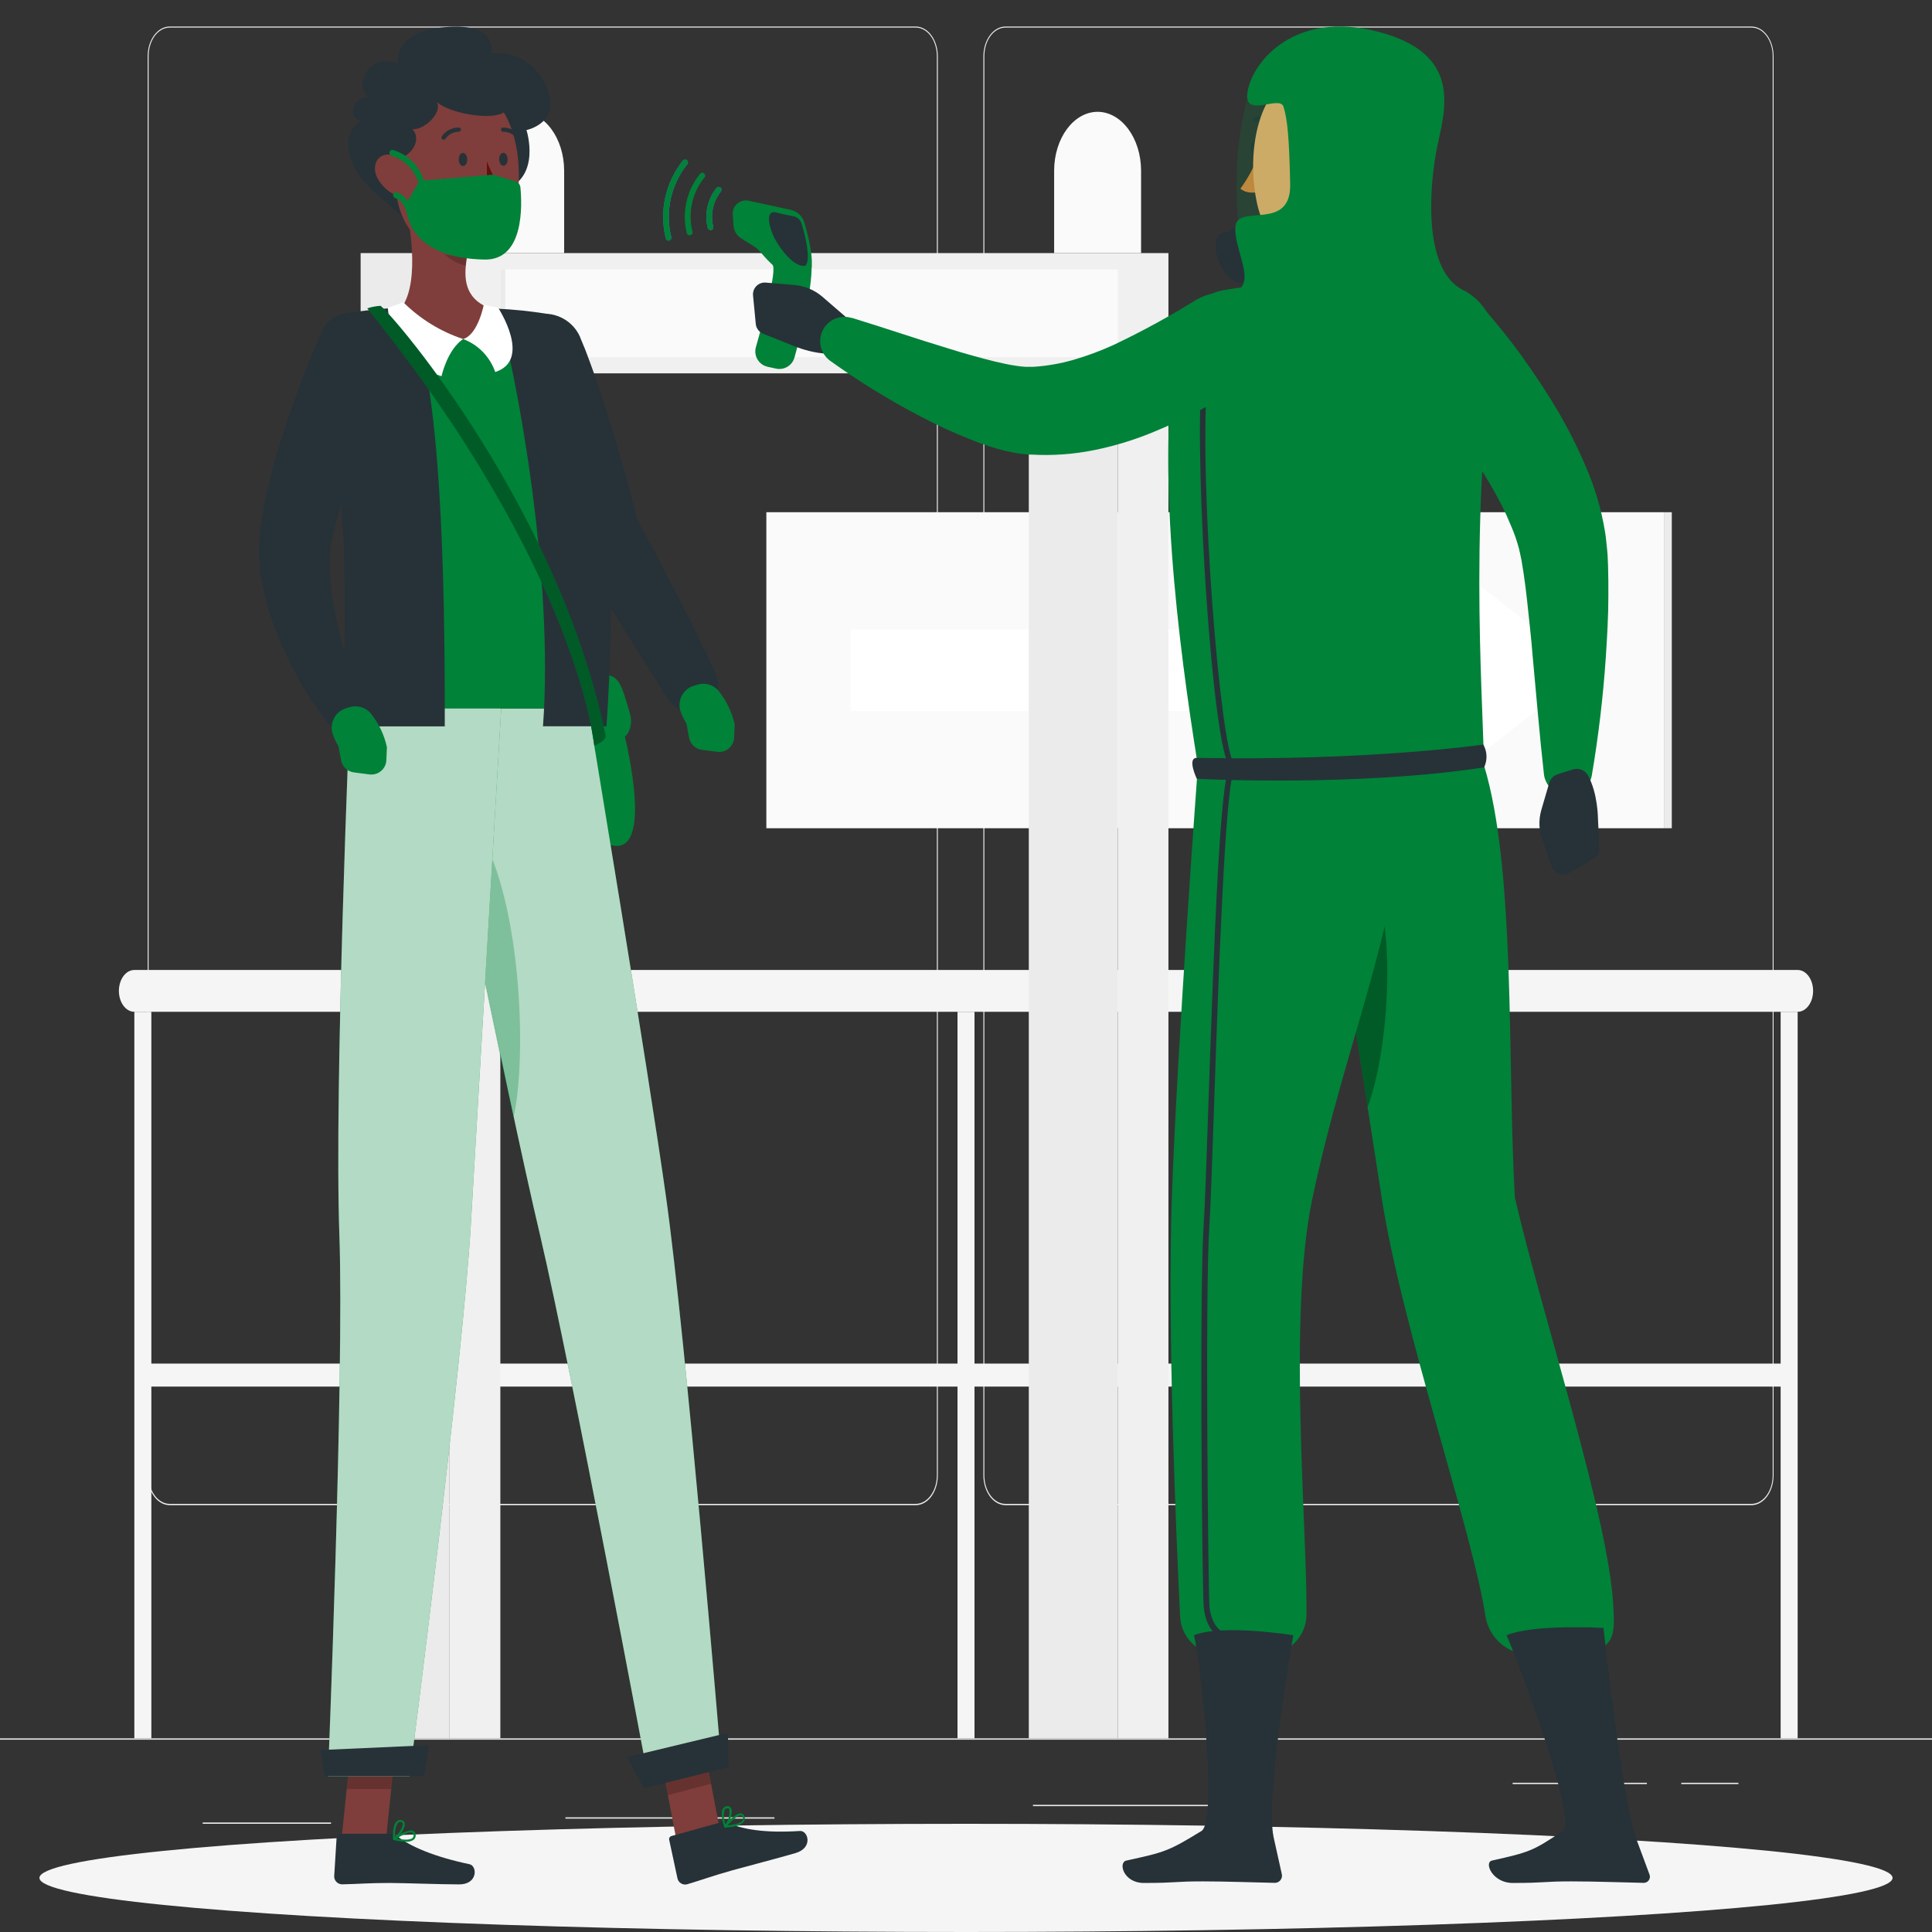 <?xml version="1.0" encoding="UTF-8" standalone="no"?><!-- Generator: Gravit.io --><svg xmlns="http://www.w3.org/2000/svg" xmlns:xlink="http://www.w3.org/1999/xlink" style="isolation:isolate" viewBox="0 0 500 500" width="500pt" height="500pt"><rect x="0" y="0" width="500" height="500" fill="#333333" stroke="none"/><defs><clipPath id="_clipPath_kEEvVh6BihDFotivweKdNRWPkojG1Rhv"><rect width="500" height="500"/></clipPath></defs><g clip-path="url(#_clipPath_kEEvVh6BihDFotivweKdNRWPkojG1Rhv)"><g><rect x="0" y="449.889" width="500" height="0.338" transform="matrix(1,0,0,1,0,0)" fill="rgb(235,235,235)"/><path d=" M 237 389.539 L 43.91 389.539 C 40.76 389.531 38.21 386.074 38.21 381.812 L 38.21 14.526 C 38.237 10.29 40.78 6.874 43.91 6.867 L 237 6.867 C 238.514 6.867 239.967 7.681 241.038 9.13 C 242.108 10.579 242.71 12.544 242.71 14.593 L 242.71 381.812 C 242.71 383.861 242.108 385.827 241.038 387.276 C 239.967 388.725 238.514 389.539 237 389.539 L 237 389.539 Z  M 43.91 7.138 C 40.898 7.145 38.46 10.451 38.46 14.526 L 38.46 381.812 C 38.46 385.887 40.898 389.193 43.91 389.201 L 237 389.201 C 240.013 389.193 242.454 385.89 242.46 381.812 L 242.46 14.526 C 242.454 10.448 240.013 7.145 237 7.138 L 43.91 7.138 Z " fill="rgb(235,235,235)"/><path d=" M 453.31 389.539 L 260.21 389.539 C 257.059 389.531 254.506 386.076 254.5 381.812 L 254.5 14.526 C 254.533 10.288 257.078 6.874 260.21 6.867 L 453.31 6.867 C 456.436 6.882 458.973 10.295 459 14.526 L 459 381.812 C 459 386.069 456.456 389.524 453.31 389.539 L 453.31 389.539 Z  M 260.21 7.138 C 257.197 7.145 254.756 10.448 254.75 14.526 L 254.75 381.812 C 254.756 385.89 257.197 389.193 260.21 389.201 L 453.31 389.201 C 456.323 389.193 458.764 385.89 458.77 381.812 L 458.77 14.526 C 458.764 10.448 456.323 7.145 453.31 7.138 L 260.21 7.138 Z " fill="rgb(235,235,235)"/><rect x="52.46" y="471.662" width="33.21" height="0.338" transform="matrix(1,0,0,1,0,0)" fill="rgb(235,235,235)"/><rect x="146.33" y="470.322" width="54.1" height="0.338" transform="matrix(1,0,0,1,0,0)" fill="rgb(235,235,235)"/><rect x="86.67" y="459.104" width="19.11" height="0.338" transform="matrix(1,0,0,1,0,0)" fill="rgb(235,235,235)"/><rect x="435.12" y="461.378" width="14.78" height="0.338" transform="matrix(1,0,0,1,0,0)" fill="rgb(235,235,235)"/><rect x="391.47" y="461.378" width="34.74" height="0.338" transform="matrix(1,0,0,1,0,0)" fill="rgb(235,235,235)"/><rect x="267.33" y="467.088" width="45.45" height="0.338" transform="matrix(1,0,0,1,0,0)" fill="rgb(235,235,235)"/><path d=" M 465.23 261.855 L 34.77 261.855 C 32.561 261.855 30.77 259.432 30.77 256.443 L 30.77 256.443 C 30.77 253.453 32.561 251.03 34.77 251.03 L 465.23 251.03 C 467.439 251.03 469.23 253.453 469.23 256.443 L 469.23 256.443 C 469.23 259.432 467.439 261.855 465.23 261.855 Z " fill="rgb(245,245,245)"/><rect x="460.83" y="261.855" width="4.4" height="188.021" transform="matrix(1,0,0,1,0,0)" fill="rgb(245,245,245)"/><rect x="34.77" y="261.855" width="4.4" height="188.021" transform="matrix(1,0,0,1,0,0)" fill="rgb(245,245,245)"/><rect x="247.8" y="261.855" width="4.4" height="188.021" transform="matrix(1,0,0,1,0,0)" fill="rgb(245,245,245)"/><rect x="247.023" y="142.842" width="5.954" height="426.06" transform="matrix(0,1,-1,0,605.872,105.872)" fill="rgb(245,245,245)"/><rect x="198.33" y="132.561" width="232.44" height="81.785" transform="matrix(1,0,0,1,0,0)" fill="rgb(250,250,250)"/><path d=" M 411 173.454 L 377.52 147.297 L 377.52 162.926 L 220.11 162.926 L 220.11 183.981 L 377.52 183.981 L 377.52 199.61 L 411 173.454 L 411 173.454 Z " fill="rgb(255,255,255)"/><rect x="430.77" y="132.561" width="1.89" height="81.785" transform="matrix(-1,0,0,-1,863.43,346.907)" fill="rgb(235,235,235)"/><rect x="266.25" y="96.622" width="23.03" height="353.268" transform="matrix(1,0,0,1,0,0)" fill="rgb(235,235,235)"/><path d=" M 302.39 65.499 L 302.39 449.889 L 289.28 449.889 L 289.28 96.622 L 129.49 96.622 L 129.49 449.889 L 116.36 449.889 L 116.36 65.499 L 302.39 65.499 L 302.39 65.499 Z " fill="rgb(240,240,240)"/><rect x="93.33" y="65.499" width="23.03" height="384.39" transform="matrix(1,0,0,1,0,0)" fill="rgb(235,235,235)"/><rect x="129.49" y="69.707" width="159.79" height="22.692" transform="matrix(1,0,0,1,0,0)" fill="rgb(250,250,250)"/><rect x="129.49" y="69.707" width="1.29" height="22.692" transform="matrix(1,0,0,1,0,0)" fill="rgb(235,235,235)"/><path d=" M 134.7 28.937 L 134.7 28.937 C 128.494 28.959 123.466 35.762 123.45 44.16 L 123.45 65.499 L 146 65.499 L 146 44.16 C 145.978 35.738 140.924 28.929 134.7 28.937 L 134.7 28.937 Z " fill="rgb(250,250,250)"/><path d=" M 284.06 28.937 L 284.06 28.937 C 277.854 28.959 272.826 35.762 272.81 44.16 L 272.81 65.499 L 295.31 65.499 L 295.31 44.16 C 295.294 35.762 290.266 28.959 284.06 28.937 L 284.06 28.937 Z " fill="rgb(250,250,250)"/></g><g><ellipse vector-effect="non-scaling-stroke" cx="250" cy="486" rx="239.793" ry="14" fill="rgb(245,245,245)"/></g><g><path d=" M 147.474 177.164 C 160.013 171.957 160.161 174.951 162.964 184.437 C 164.203 188.671 161.71 190.662 161.71 190.662 C 161.71 190.662 170.266 224.592 156.532 218.116 C 142.798 211.64 141.013 179.761 147.474 177.164 Z " fill="rgb(0,130,56)"/><path d=" M 109.635 63.131 C 105.667 54.973 93.895 49.854 91.018 41.77 C 88.835 35.692 91.107 32.801 93.644 30.986 C 89.794 31.399 91.092 24.525 95.429 25.336 C 91.992 22.474 94.588 16.485 98.896 16.013 C 103.203 15.541 103.1 16.765 103.1 16.765 C 103.1 16.765 100.931 8.253 115.197 7.029 C 129.462 5.805 126.998 13.845 126.998 13.845 C 133.005 13.084 138.788 16.394 141.175 21.958 C 145.866 31.753 136.248 33.656 136.248 33.656 C 136.248 33.656 140.246 45.901 130.347 49.235 C 120.448 52.569 109.635 63.131 109.635 63.131 Z " fill="rgb(38,50,56)"/><path d=" M 175.267 477.265 L 186.449 474.3 L 181.433 448.13 L 170.251 451.095 L 175.267 477.265 L 175.267 477.265 Z " fill="rgb(127,62,59)"/><path d=" M 186.272 471.689 L 173.806 475.155 C 173.363 475.258 173.086 475.7 173.187 476.144 L 175.341 486.175 C 175.473 486.703 175.811 487.156 176.279 487.434 C 176.747 487.711 177.307 487.789 177.834 487.65 C 182.156 486.367 184.162 485.541 189.635 484.007 C 193.014 483.062 201.171 480.953 205.863 479.581 C 210.554 478.209 209.108 473.68 207.013 473.857 C 197.646 474.447 192.261 473.385 188.426 471.792 C 187.739 471.522 186.982 471.486 186.272 471.689 Z " fill="rgb(38,50,56)"/><g opacity="0.2"><path d=" M 170.251 451.11 L 181.433 448.144 L 184.015 461.628 L 172.833 464.593 L 170.251 451.11 L 170.251 451.11 Z " fill="rgb(0,0,0)"/></g><path d=" M 152.209 183.36 C 152.209 183.36 167.817 277.168 172.39 309.933 C 177.45 345.78 186.449 453.544 186.449 453.544 L 167.817 460.58 C 167.817 460.58 147.961 354.587 139.788 319.757 C 130.849 281.948 111.169 183.36 111.169 183.36 L 152.209 183.36 Z " fill="rgb(0,130,56)"/><g opacity="0.7"><path d=" M 152.209 183.36 C 152.209 183.36 167.817 277.168 172.39 309.933 C 177.45 345.78 186.449 453.544 186.449 453.544 L 167.817 460.58 C 167.817 460.58 147.961 354.587 139.788 319.757 C 130.849 281.948 111.169 183.36 111.169 183.36 L 152.209 183.36 Z " fill="rgb(255,255,255)"/></g><g opacity="0.3"><path d=" M 127.234 221.833 C 135.186 241.719 136.085 275.516 132.855 289.354 C 127.972 266.621 122.381 239.418 118.103 218.263 C 119.622 212.835 122.396 209.737 127.234 221.833 Z " fill="rgb(0,130,56)"/></g><path d=" M 166.622 462.793 L 188.573 457.35 L 188.381 448.469 L 162.27 454.753 L 166.622 462.793 L 166.622 462.793 Z " fill="rgb(38,50,56)"/><path d=" M 190.757 472.53 C 189.751 472.775 188.723 472.918 187.688 472.957 C 187.583 472.962 187.484 472.905 187.437 472.81 C 187.373 472.722 187.373 472.603 187.437 472.515 C 187.718 472.175 190.27 469.151 191.774 469.299 C 192.116 469.343 192.414 469.553 192.571 469.859 C 192.835 470.316 192.835 470.878 192.571 471.335 C 192.129 471.938 191.485 472.362 190.757 472.53 L 190.757 472.53 Z  M 188.293 472.382 C 190.388 472.22 191.833 471.762 192.202 471.099 C 192.36 470.786 192.332 470.411 192.128 470.125 C 192.057 469.969 191.914 469.859 191.745 469.83 C 190.934 469.756 189.355 471.202 188.293 472.382 L 188.293 472.382 Z " fill="rgb(0,130,56)"/><path d=" M 187.747 472.943 L 187.614 472.943 C 187.526 472.917 187.455 472.851 187.423 472.766 C 187.423 472.633 186.228 469.505 187.054 468.119 C 187.258 467.752 187.626 467.505 188.042 467.455 C 188.503 467.338 188.984 467.551 189.208 467.971 C 189.798 469.107 188.78 471.895 187.865 472.854 C 187.838 472.897 187.796 472.929 187.747 472.943 Z  M 188.013 468.03 C 187.802 468.08 187.621 468.213 187.511 468.399 C 187.194 469.638 187.282 470.946 187.762 472.131 C 188.573 471.006 188.916 469.61 188.721 468.237 C 188.721 468.089 188.514 467.942 188.131 468.001 L 188.013 468.03 Z " fill="rgb(0,130,56)"/><path d=" M 150.203 87.457 L 150.926 89.198 L 151.531 90.673 L 152.667 93.712 C 153.39 95.704 154.142 97.695 154.776 99.687 C 156.119 103.67 157.358 107.638 158.553 111.606 C 161.002 119.543 163.126 127.524 165.235 135.49 L 164.336 133.425 C 168.038 140.122 171.549 146.878 175.06 153.62 C 178.571 160.362 181.891 167.192 185.18 174.096 C 186.801 177.473 185.498 181.528 182.213 183.329 C 178.929 185.13 174.809 184.049 172.833 180.867 L 148.787 142.63 C 148.496 142.166 148.258 141.671 148.079 141.155 L 147.887 140.579 L 144.081 129.058 L 140.157 117.64 C 138.829 113.849 137.443 110.087 136.056 106.369 C 135.363 104.511 134.655 102.667 133.946 100.852 L 132.855 98.167 L 132.309 96.884 L 131.822 95.807 L 131.645 95.423 C 129.368 90.323 131.656 84.342 136.757 82.065 C 141.857 79.788 147.837 82.077 150.115 87.177 L 150.203 87.457 Z " fill="rgb(38,50,56)"/><path d=" M 88.392 475.908 L 99.913 475.908 L 102.672 449.221 L 91.151 449.221 L 88.392 475.908 L 88.392 475.908 Z " fill="rgb(127,62,59)"/><path d=" M 100.931 474.58 L 87.979 474.58 C 87.528 474.563 87.147 474.911 87.123 475.362 L 86.489 485.615 C 86.497 486.732 87.393 487.641 88.51 487.665 C 93.024 487.577 95.178 487.311 100.872 487.311 C 104.369 487.311 114.016 487.68 118.855 487.68 C 123.694 487.68 123.561 482.9 121.51 482.458 C 112.32 480.525 106.168 477.84 102.908 475.288 C 102.345 474.842 101.65 474.593 100.931 474.58 L 100.931 474.58 Z " fill="rgb(38,50,56)"/><g opacity="0.2"><path d=" M 91.151 449.236 L 102.672 449.236 L 101.256 462.985 L 89.72 462.985 L 91.151 449.236 L 91.151 449.236 Z " fill="rgb(0,0,0)"/></g><path d=" M 129.713 183.36 C 129.713 183.36 123.812 283.482 121.879 316.483 C 119.829 352.61 105.991 459.666 105.991 459.666 L 84.881 459.666 C 84.881 459.666 89.1 355.531 87.832 319.757 C 86.445 280.93 90.575 183.36 90.575 183.36 L 129.713 183.36 Z " fill="rgb(0,130,56)"/><g opacity="0.7"><path d=" M 129.713 183.36 C 129.713 183.36 123.812 283.482 121.879 316.483 C 119.829 352.61 105.991 459.666 105.991 459.666 L 84.881 459.666 C 84.881 459.666 89.1 355.531 87.832 319.757 C 86.445 280.93 90.575 183.36 90.575 183.36 L 129.713 183.36 Z " fill="rgb(255,255,255)"/></g><path d=" M 84.026 459.666 L 109.768 459.666 L 111.022 451.655 L 82.934 452.909 L 84.026 459.666 L 84.026 459.666 Z " fill="rgb(38,50,56)"/><path d=" M 105.003 476.631 C 103.968 476.603 102.94 476.465 101.935 476.218 C 101.834 476.195 101.758 476.113 101.743 476.011 C 101.716 475.905 101.757 475.794 101.846 475.731 C 102.215 475.48 105.475 473.252 106.891 473.798 C 107.214 473.932 107.448 474.221 107.511 474.565 C 107.678 475.082 107.547 475.649 107.171 476.041 C 106.548 476.502 105.774 476.712 105.003 476.631 Z  M 102.672 475.834 C 104.737 476.247 106.257 476.173 106.803 475.642 C 107.035 475.38 107.103 475.011 106.98 474.683 C 106.959 474.511 106.846 474.364 106.685 474.3 C 105.932 473.96 104.015 474.934 102.672 475.79 L 102.672 475.834 Z " fill="rgb(0,130,56)"/><path d=" M 101.994 476.188 L 101.876 476.188 C 101.798 476.137 101.745 476.058 101.728 475.967 C 101.728 475.819 101.462 472.515 102.628 471.394 C 102.925 471.094 103.346 470.952 103.764 471.01 C 104.234 471.031 104.632 471.363 104.737 471.821 C 105.003 473.09 103.262 475.495 102.141 476.173 C 102.094 476.193 102.043 476.198 101.994 476.188 Z  M 103.572 471.512 C 103.356 471.507 103.148 471.593 102.997 471.748 C 102.362 472.856 102.099 474.138 102.244 475.406 C 103.247 474.565 104.383 472.736 104.206 471.91 C 104.206 471.748 104.088 471.571 103.705 471.512 L 103.572 471.512 Z " fill="rgb(0,130,56)"/><path d=" M 147.371 89.729 C 146.159 85.796 142.893 82.841 138.859 82.028 C 136.016 81.355 133.134 80.862 130.229 80.553 C 121.508 80.059 112.765 80.059 104.044 80.553 C 99.471 80.774 94.809 81.335 91.092 81.881 L 90.959 81.881 C 89 82.177 87.242 83.25 86.082 84.856 C 84.922 86.463 84.457 88.469 84.793 90.422 C 87.696 105.856 89.593 121.462 90.472 137.142 C 91.372 159.949 90.148 177.858 90.575 183.36 L 152.209 183.36 C 156.015 127.701 151.133 102.401 147.371 89.729 Z " fill="rgb(0,130,56)"/><path d=" M 105.859 79.447 C 114.223 99.141 115.152 149.003 115.108 187.992 L 88.982 187.992 C 88.51 182.18 89.823 163.297 88.879 139.311 C 87.942 122.78 85.941 106.327 82.89 90.054 C 82.524 87.993 83.008 85.873 84.231 84.175 C 85.453 82.478 87.311 81.347 89.381 81.04 L 89.528 81.04 C 93.452 80.465 98.379 79.875 103.174 79.639 L 105.859 79.447 Z " fill="rgb(38,50,56)"/><path d=" M 150.528 90.009 C 149.194 85.619 145.645 82.255 141.19 81.158 C 137.085 80.514 132.948 80.091 128.798 79.889 C 133.725 96.972 143.402 149.076 140.526 187.963 L 156.96 187.963 C 160.854 129.648 154.201 100.675 150.528 90.009 Z " fill="rgb(38,50,56)"/><path d=" M 128.99 80.45 C 121.378 78.65 120.035 73.93 120.552 68.766 C 120.669 67.466 120.871 66.175 121.156 64.901 L 111.612 56.979 L 104.605 51.167 C 106.537 59.605 108.735 74.977 103.026 80.671 C 103.026 80.671 107.747 88.446 120.729 87.737 C 131.807 87.088 128.99 80.45 128.99 80.45 Z " fill="rgb(127,62,59)"/><path d=" M 114.267 97.356 C 114.267 97.356 115.742 90.526 119.858 87.737 C 114.03 85.812 108.731 82.554 104.383 78.222 L 100.386 79.698 C 100.844 87.915 106.39 94.97 114.267 97.356 Z " fill="rgb(255,255,255)"/><path d=" M 128.164 96.279 C 126.803 92.338 123.759 89.208 119.858 87.737 C 123.709 86.646 125.198 78.886 125.198 78.886 L 128.931 79.668 C 128.931 79.668 137.797 93.166 128.164 96.279 Z " fill="rgb(255,255,255)"/><g opacity="0.2"><path d=" M 121.156 64.901 C 120.871 66.175 120.669 67.466 120.552 68.766 C 116.996 68.043 112.231 64.252 111.7 60.608 C 111.534 59.406 111.495 58.19 111.582 56.979 L 121.156 64.901 Z " fill="rgb(0,0,0)"/></g><path d=" M 101.566 37.108 C 102.2 48.556 101.979 55.268 107.703 61.376 C 111.452 65.455 117.153 67.12 122.508 65.699 C 127.864 64.278 131.99 60.006 133.224 54.604 C 135.731 44.44 134.3 27.431 123.163 22.415 C 118.31 20.08 112.581 20.507 108.128 23.536 C 103.676 26.565 101.175 31.737 101.566 37.108 L 101.566 37.108 Z " fill="rgb(127,62,59)"/><path d=" M 101.123 41.564 C 107.024 40.959 109.134 35.796 106.729 33.45 C 109.974 33.642 114.577 29.024 113.043 26.443 C 118.265 30.632 134.994 32.049 130.745 25.587 C 126.497 19.126 112.718 14.494 103.026 22.386 C 93.334 30.278 97.007 39.97 101.123 41.564 Z " fill="rgb(38,50,56)"/><path d=" M 97.686 46.092 C 98.838 48.252 100.736 49.919 103.026 50.784 C 105.977 51.831 107.363 49.176 106.449 46.21 C 105.623 43.54 103.085 39.779 100.164 40 C 97.243 40.221 96.255 43.408 97.686 46.092 Z " fill="rgb(127,62,59)"/><path d=" M 118.722 41.224 C 118.722 42.168 119.194 42.936 119.814 42.965 C 120.434 42.995 120.906 42.257 120.92 41.328 C 120.935 40.398 120.434 39.616 119.829 39.587 C 119.224 39.557 118.722 40.295 118.722 41.224 Z " fill="rgb(38,50,56)"/><path d=" M 129.182 41.18 C 129.182 42.109 129.668 42.891 130.273 42.906 C 130.878 42.921 131.38 42.198 131.38 41.269 C 131.38 40.339 130.908 39.572 130.288 39.543 C 129.668 39.513 129.196 40.251 129.182 41.18 Z " fill="rgb(38,50,56)"/><path d=" M 126.01 41.77 C 127.111 44.672 128.599 47.411 130.435 49.913 C 129.128 50.771 127.509 51.008 126.01 50.562 L 126.01 41.77 Z " fill="rgb(99,15,15)"/><path d=" M 124.107 53.468 C 121.938 53.688 119.774 53.011 118.117 51.595 C 118.065 51.545 118.036 51.476 118.036 51.403 C 118.036 51.331 118.065 51.262 118.117 51.211 C 118.225 51.11 118.393 51.11 118.501 51.211 C 120.33 52.731 122.761 53.314 125.08 52.79 C 125.151 52.772 125.226 52.785 125.287 52.824 C 125.348 52.863 125.391 52.925 125.405 52.996 C 125.432 53.147 125.334 53.291 125.184 53.321 C 124.828 53.39 124.468 53.439 124.107 53.468 L 124.107 53.468 Z " fill="rgb(38,50,56)"/><path d=" M 114.71 36.135 C 114.62 36.128 114.533 36.097 114.459 36.046 C 114.341 35.961 114.262 35.832 114.24 35.687 C 114.218 35.543 114.254 35.396 114.341 35.279 C 115.343 33.829 117.004 32.976 118.767 33.007 C 118.914 33.015 119.052 33.082 119.15 33.193 C 119.247 33.304 119.295 33.45 119.283 33.597 C 119.252 33.896 118.992 34.116 118.693 34.099 C 117.328 34.108 116.055 34.786 115.285 35.914 C 115.163 36.106 114.929 36.196 114.71 36.135 Z " fill="rgb(38,50,56)"/><path d=" M 134.33 36.076 C 134.15 36.096 133.972 36.024 133.858 35.884 C 132.99 34.767 131.658 34.109 130.244 34.099 C 130.098 34.116 129.952 34.071 129.84 33.976 C 129.728 33.881 129.661 33.744 129.654 33.597 C 129.628 33.301 129.844 33.038 130.14 33.007 L 130.14 33.007 C 131.913 32.986 133.593 33.794 134.684 35.191 C 134.875 35.423 134.842 35.766 134.61 35.958 C 134.532 36.027 134.434 36.068 134.33 36.076 L 134.33 36.076 Z " fill="rgb(38,50,56)"/><path d=" M 101.433 94.715 C 98.483 102.003 95.532 109.6 92.877 117.05 C 91.49 120.767 90.221 124.514 89.012 128.202 C 87.802 131.89 86.769 135.578 86.061 139.045 C 85.71 140.58 85.464 142.138 85.324 143.707 C 85.277 144.468 85.277 145.232 85.324 145.993 L 85.324 147.277 L 85.397 148.59 C 85.627 152.24 86.12 155.868 86.873 159.447 C 87.655 163.15 88.613 166.823 89.705 170.659 C 90.797 174.494 92.095 178.256 93.319 181.826 L 93.423 182.121 C 94.224 184.448 93.229 187.014 91.069 188.192 C 88.908 189.371 86.213 188.819 84.689 186.886 C 81.981 183.439 79.549 179.784 77.417 175.955 C 76.325 174.066 75.322 172.134 74.378 170.142 C 73.434 168.151 72.534 166.13 71.722 164.05 C 70.021 159.797 68.732 155.39 67.872 150.891 C 67.754 150.316 67.636 149.74 67.548 149.15 L 67.326 147.35 C 67.13 146.071 67.022 144.78 67.002 143.485 C 66.981 140.934 67.149 138.385 67.503 135.859 C 68.889 127.212 71.006 118.699 73.832 110.411 C 75.189 106.384 76.546 102.401 78.08 98.477 C 79.615 94.553 81.031 90.688 82.89 86.675 C 85.269 81.857 91.002 79.744 95.939 81.865 C 100.876 83.986 103.29 89.599 101.433 94.641 L 101.433 94.715 Z " fill="rgb(38,50,56)"/><path d=" M 87.581 193.082 L 88.274 196.77 C 88.58 198.419 89.915 199.682 91.579 199.897 L 95.562 200.414 C 96.644 200.569 97.741 200.26 98.584 199.563 C 99.426 198.867 99.936 197.847 99.987 196.755 L 100.135 193.362 L 100.135 193.362 C 99.45 190.208 98.046 187.255 96.034 184.732 C 94.708 183.072 92.502 182.393 90.472 183.021 L 89.528 183.316 C 88.187 183.722 87.066 184.653 86.422 185.898 C 85.777 187.143 85.663 188.595 86.106 189.925 C 86.473 191.031 86.968 192.09 87.581 193.082 L 87.581 193.082 Z " fill="rgb(0,130,56)"/><path d=" M 177.657 187.24 L 178.335 190.928 C 178.642 192.577 179.976 193.84 181.64 194.055 L 185.638 194.572 C 186.71 194.714 187.792 194.398 188.62 193.702 C 189.448 193.006 189.945 191.994 189.989 190.913 L 190.137 187.52 L 190.137 187.52 C 189.454 184.369 188.056 181.416 186.051 178.89 C 184.722 177.235 182.515 176.562 180.489 177.194 L 179.545 177.474 C 178.203 177.88 177.083 178.811 176.439 180.056 C 175.794 181.301 175.68 182.753 176.122 184.083 C 176.509 185.192 177.024 186.251 177.657 187.24 L 177.657 187.24 Z " fill="rgb(0,130,56)"/><path d=" M 108.116 47.612 L 105.313 52.318 C 105.131 52.626 105.039 52.978 105.047 53.336 C 105.136 55.991 106.626 66.819 125.39 67.173 C 135.717 67.38 135.112 52.967 134.684 48.512 C 134.609 47.735 134.064 47.084 133.312 46.874 L 127.854 45.311 C 127.633 45.25 127.404 45.225 127.175 45.237 L 109.591 46.712 C 108.983 46.756 108.433 47.091 108.116 47.612 Z " fill="rgb(0,130,56)"/><path d=" M 109.074 48.04 C 108.731 48.048 108.429 47.814 108.352 47.479 C 107.387 44.05 104.749 41.344 101.344 40.295 C 101.081 40.224 100.875 40.017 100.805 39.754 C 100.735 39.49 100.811 39.209 101.004 39.016 C 101.198 38.823 101.479 38.749 101.743 38.82 C 105.68 39.991 108.726 43.126 109.783 47.096 C 109.831 47.286 109.8 47.487 109.698 47.654 C 109.595 47.821 109.428 47.939 109.237 47.981 L 109.074 48.04 Z " fill="rgb(0,130,56)"/><path d=" M 106.242 56.404 C 105.892 56.404 105.589 56.158 105.519 55.814 C 105.519 55.814 104.664 51.92 102.303 51.27 C 101.896 51.16 101.655 50.741 101.765 50.334 C 101.875 49.926 102.294 49.685 102.702 49.795 C 105.932 50.695 106.921 55.268 106.965 55.475 C 107.004 55.666 106.966 55.866 106.858 56.029 C 106.75 56.192 106.581 56.306 106.39 56.345 L 106.242 56.404 Z " fill="rgb(0,130,56)"/><path d=" M 98.483 79.152 C 102.657 82.471 144.701 132.171 156.753 190.441 C 156.753 191.916 153.803 192.964 153.803 192.964 C 153.803 192.964 149.716 147.66 95.06 79.801 C 96.169 79.443 97.319 79.225 98.483 79.152 Z " fill="rgb(0,130,56)"/><g opacity="0.3"><path d=" M 98.483 79.152 C 102.657 82.471 144.701 132.171 156.753 190.441 C 156.753 191.916 153.803 192.964 153.803 192.964 C 153.803 192.964 149.716 147.66 95.06 79.801 C 96.169 79.443 97.319 79.225 98.483 79.152 Z " fill="rgb(0,0,0)"/></g></g><g><path d=" M 383.433 79.255 C 384.495 80.435 385.321 81.379 386.221 82.441 C 387.121 83.504 387.947 84.507 388.788 85.554 C 390.484 87.634 392.092 89.788 393.686 91.942 C 396.828 96.367 399.852 100.793 402.625 105.469 C 405.494 110.247 408.032 115.215 410.223 120.339 C 412.662 125.842 414.392 131.631 415.371 137.57 C 415.637 139.148 415.725 140.52 415.902 142.069 C 416.079 143.618 416.094 144.872 416.153 146.274 C 416.227 149.003 416.271 151.688 416.241 154.313 C 416.241 159.595 415.917 164.787 415.592 169.951 C 414.899 180.243 413.687 190.494 411.963 200.664 C 411.432 203.736 408.723 205.951 405.607 205.862 C 402.49 205.773 399.912 203.408 399.557 200.31 L 399.557 200.222 C 398.421 190.19 397.624 180.07 396.68 170.128 C 396.282 165.141 395.721 160.199 395.205 155.376 C 394.954 152.941 394.63 150.581 394.29 148.25 L 393.745 144.887 C 393.508 143.884 393.331 142.792 393.095 141.936 C 392.59 140.023 391.944 138.149 391.163 136.331 C 390.366 134.398 389.496 132.421 388.463 130.43 C 387.431 128.438 386.369 126.491 385.174 124.529 C 383.979 122.567 382.799 120.59 381.5 118.628 C 378.933 114.734 376.204 110.839 373.342 107.033 C 371.867 105.115 370.392 103.227 368.917 101.354 L 366.704 98.551 L 364.58 95.925 L 364.329 95.6 C 360.402 90.302 361.251 82.867 366.271 78.59 C 371.291 74.313 378.766 74.655 383.374 79.373 L 383.433 79.255 Z " fill="rgb(0,130,56)"/><path d=" M 326.18 38.141 C 326.18 39.174 325.664 40.015 325 40.029 C 324.336 40.044 323.761 39.218 323.731 38.185 C 323.702 37.153 324.248 36.312 324.912 36.297 C 325.575 36.282 326.151 37.108 326.18 38.141 Z " fill="rgb(38,50,56)"/><path d=" M 325.767 39.97 C 324.595 43.124 322.997 46.102 321.017 48.822 C 322.876 50.489 325.959 49.648 325.959 49.648 L 325.767 39.97 Z " fill="rgb(237,137,62)"/><path d=" M 329.809 32.344 C 329.649 32.369 329.486 32.332 329.352 32.24 C 328.11 31.32 326.497 31.061 325.03 31.547 C 324.72 31.668 324.371 31.516 324.248 31.208 C 324.185 31.061 324.184 30.895 324.245 30.748 C 324.306 30.601 324.424 30.485 324.572 30.426 C 326.421 29.797 328.459 30.099 330.045 31.237 C 330.243 31.381 330.337 31.628 330.286 31.867 C 330.235 32.106 330.048 32.293 329.809 32.344 L 329.809 32.344 Z " fill="rgb(38,50,56)"/><path d=" M 356.053 42.08 C 355.404 51.595 356.156 70.802 363.429 76.187 C 363.429 76.187 361.644 83.946 344.399 86.115 C 325.428 88.49 334.146 77.839 334.146 77.839 C 344.192 74.062 342.998 66.406 340.239 59.428 L 356.053 42.08 Z " fill="rgb(255,181,115)"/><path d=" M 314.143 472.766 L 328.113 472.766 C 328.635 472.766 329.088 473.127 329.204 473.636 L 331.727 485.01 C 331.859 485.565 331.728 486.15 331.37 486.594 C 331.012 487.039 330.468 487.293 329.898 487.282 C 324.853 487.193 317.58 486.898 311.236 486.898 C 303.86 486.898 304.686 487.311 296.012 487.311 C 290.761 487.311 289.3 482 291.498 481.514 C 301.5 479.33 302.415 479.094 311.074 473.769 C 311.981 473.151 313.045 472.803 314.143 472.766 Z " fill="rgb(38,50,56)"/><path d=" M 374.095 73.635 C 354.943 71.419 335.575 71.916 316.562 75.11 C 310.454 76.275 305.709 81.107 304.657 87.236 C 298.992 120.015 304.878 166.204 309.997 198.024 L 383.949 198.024 C 384.377 188.45 379.789 137.127 386.693 90.614 C 387.288 86.69 386.293 82.69 383.927 79.503 C 381.562 76.315 378.023 74.203 374.095 73.635 Z " fill="rgb(0,130,56)"/><path d=" M 199.947 68.56 C 201.083 70.035 197.572 83.002 195.625 89.832 C 195.318 90.912 195.47 92.07 196.045 93.033 C 196.62 93.997 197.568 94.68 198.664 94.922 L 200.832 95.394 C 202.936 95.856 205.035 94.593 205.612 92.517 C 207.249 86.616 210.185 75.065 210.037 68.678 C 202.868 68.516 199.947 68.56 199.947 68.56 Z " fill="rgb(0,130,56)"/><path d=" M 193.766 51.949 L 204.638 54.309 C 206.297 54.674 207.633 55.902 208.134 57.525 C 209.713 62.748 212.383 73.753 206.394 72.44 C 202.47 71.584 198.605 67.38 196.982 65.432 C 196.411 64.74 195.734 64.142 194.976 63.662 L 191.848 61.715 C 190.681 60.983 189.931 59.74 189.827 58.366 L 189.635 55.519 C 189.559 54.447 189.993 53.402 190.806 52.699 C 191.619 51.996 192.716 51.718 193.766 51.949 L 193.766 51.949 Z " fill="rgb(0,130,56)"/><path d=" M 205.45 55.991 C 206.397 56.211 207.156 56.92 207.441 57.85 C 209.462 64.488 209.285 67.793 208.533 68.619 C 208.444 68.707 208.238 68.929 207.441 68.766 C 204.373 68.088 201.348 63.397 200.434 61.641 C 199.18 59.192 197.852 54.265 200.773 54.973 C 203.694 55.681 205.45 55.991 205.45 55.991 Z " fill="rgb(38,50,56)"/><path d=" M 219.552 82.604 L 212.722 76.703 C 210.692 75.006 208.189 73.976 205.553 73.753 L 198.177 73.133 C 197.276 73.059 196.388 73.388 195.753 74.032 C 195.118 74.675 194.801 75.567 194.887 76.467 L 195.595 83.843 C 195.715 84.979 196.453 85.955 197.513 86.38 L 204.446 89.139 C 204.446 89.139 212.885 93.048 218.505 90.865 L 219.552 82.604 Z " fill="rgb(38,50,56)"/><path d=" M 400.899 202.759 L 398.893 209.619 C 398.156 212.167 398.243 214.883 399.144 217.378 L 401.622 224.327 C 401.923 225.188 402.595 225.869 403.453 226.181 C 404.311 226.492 405.264 226.402 406.048 225.935 L 412.435 222.247 C 413.404 221.66 413.971 220.589 413.911 219.458 L 413.557 212.009 C 413.557 212.009 413.557 205.208 410.916 200.605 C 410.134 199.275 408.536 198.663 407.066 199.13 L 403.083 200.384 C 401.998 200.752 401.175 201.647 400.899 202.759 L 400.899 202.759 Z " fill="rgb(38,50,56)"/><path d=" M 318.288 198.54 C 313.774 193.303 309.186 121.593 310.912 98.92 L 312.387 99.038 C 310.337 125.134 315.795 193.451 319.35 197.581 L 318.288 198.54 Z " fill="rgb(38,50,56)"/><path d=" M 323.141 98.565 C 315.212 103.956 306.731 108.486 297.842 112.078 C 293.073 114.011 288.134 115.492 283.09 116.504 C 277.82 117.565 272.436 117.951 267.069 117.655 C 266.361 117.655 265.8 117.655 264.841 117.492 L 263.558 117.345 L 262.392 117.153 C 260.917 116.873 259.516 116.548 258.203 116.179 C 255.621 115.427 253.276 114.571 251.004 113.672 C 246.637 111.927 242.363 109.957 238.199 107.771 C 230.086 103.526 222.283 98.714 214.847 93.373 C 212.363 91.568 211.547 88.232 212.917 85.484 C 214.287 82.737 217.442 81.381 220.379 82.279 L 220.526 82.279 C 228.891 84.846 237.255 87.708 245.457 90.186 C 249.529 91.484 253.63 92.591 257.524 93.579 C 259.471 94.037 261.389 94.45 263.115 94.686 C 263.892 94.81 264.675 94.894 265.461 94.936 L 265.948 94.936 L 266.316 94.936 C 266.464 94.936 267.01 94.936 267.408 94.936 C 270.904 94.711 274.366 94.112 277.735 93.151 C 281.332 92.109 284.848 90.802 288.253 89.242 C 295.609 85.746 302.76 81.836 309.673 77.529 L 309.746 77.529 C 315.586 74.074 323.114 75.89 326.736 81.628 C 330.357 87.365 328.758 94.943 323.127 98.728 L 323.141 98.565 Z " fill="rgb(0,130,56)"/><path d=" M 360.538 35.235 C 360.021 47.922 360.361 55.371 354.106 62.01 C 344.679 71.982 328.924 66.509 325.634 53.926 C 322.684 42.611 324.012 23.773 336.315 18.521 C 341.806 16.126 348.144 16.738 353.075 20.141 C 358.006 23.543 360.828 29.251 360.538 35.235 Z " fill="rgb(255,181,115)"/><path d=" M 407.449 472.766 L 421.405 472.766 C 421.951 472.783 422.433 473.126 422.629 473.636 L 426.848 485.01 C 427.083 485.509 427.043 486.094 426.743 486.556 C 426.443 487.019 425.924 487.293 425.373 487.282 C 420.328 487.193 412.996 486.898 406.667 486.898 C 399.291 486.898 400.176 487.311 391.487 487.311 C 386.236 487.311 383.993 482 386.118 481.514 C 395.795 479.33 396.68 479.094 404.543 473.769 C 405.387 473.145 406.401 472.795 407.449 472.766 Z " fill="rgb(38,50,56)"/><path d=" M 340.106 198.068 C 340.106 198.068 351.598 271.297 357.573 309.933 C 362.765 343.612 381.176 396.601 384.436 418.301 C 385.352 423.913 390.139 428.075 395.825 428.2 L 412.701 427.064 C 418.262 425.692 417.805 421.163 417.51 415.41 C 416.33 392.824 399.04 340.174 392.048 309.933 C 390.071 275.088 392.314 225.197 384.052 198.068 L 340.106 198.068 Z " fill="rgb(0,130,56)"/><g opacity="0.3"><path d=" M 354.622 227.808 C 352.468 225.064 349.075 227.233 345.387 231.614 C 347.969 248.195 351.141 268.494 353.944 286.521 C 360.095 269.778 361.069 235.981 354.622 227.808 Z " fill="rgb(0,0,0)"/></g><path d=" M 414.973 421.31 C 414.973 421.31 396.946 420.248 389.894 423.199 C 392.078 427.949 408.128 470.081 404.558 473.769 L 423.175 474.978 C 419.516 463.354 414.973 421.31 414.973 421.31 Z " fill="rgb(38,50,56)"/><path d=" M 310.027 198.068 C 310.027 198.068 304.627 271.017 303.27 310.021 C 302.09 344.039 304.347 396.601 305.409 418.301 C 305.64 423.865 310.241 428.244 315.81 428.2 L 327.7 428.2 C 333.42 428.2 338.073 423.593 338.129 417.873 C 338.321 395.362 333.246 340.691 339.605 310.375 C 348.603 267.358 364.049 236.01 363.444 198.068 L 310.027 198.068 Z " fill="rgb(0,130,56)"/><path d=" M 334.707 423.199 C 334.707 423.199 316.503 420.248 308.965 423.199 C 310.44 427.949 315.19 470.081 311.074 473.769 L 329.499 474.978 C 327.611 463.354 334.707 423.199 334.707 423.199 Z " fill="rgb(38,50,56)"/><path d=" M 322.713 65.049 C 324.321 68.604 324.041 72.204 322.094 73.074 C 320.147 73.944 317.285 71.776 315.677 68.221 C 314.069 64.665 314.349 61.066 316.296 60.195 C 318.244 59.325 321.046 61.523 322.713 65.049 Z " fill="rgb(38,50,56)"/><path d=" M 325.738 63.692 C 327.331 67.247 327.051 70.846 325.118 71.717 C 323.186 72.587 320.294 70.419 318.701 66.863 C 317.108 63.308 317.373 59.709 319.306 58.838 C 321.238 57.968 324.189 60.136 325.738 63.692 Z " fill="rgb(38,50,56)"/><path d=" M 319.763 75.375 C 325.369 73.103 318.952 63.928 319.763 58.366 C 320.574 52.805 334.146 59.93 333.896 47.656 C 333.645 35.382 333.173 30.854 332.17 27.623 C 331.166 24.392 321.489 31.119 322.905 23.492 C 324.321 15.866 335.046 2.559 356.761 8.239 C 378.476 13.918 374.006 28.198 372 37.743 C 369.994 47.287 368.046 69.017 378.137 74.8 C 368.002 81.276 344.635 84.403 319.763 75.375 Z " fill="rgb(0,130,56)"/><g opacity="0.2"><path d=" M 324.189 21.28 C 322.713 24.717 318.288 39.233 320.678 59.635 C 328.216 59.546 337.303 50.784 337.303 50.784 L 334.766 26.044 L 324.189 21.28 Z " fill="rgb(0,130,56)"/></g><path d=" M 173.025 62.261 C 172.683 62.264 172.384 62.032 172.302 61.7 C 170.569 54.67 172.205 47.233 176.727 41.578 C 176.986 41.26 177.452 41.208 177.775 41.46 C 177.928 41.582 178.025 41.76 178.045 41.955 C 178.064 42.149 178.004 42.344 177.878 42.493 C 173.631 47.786 172.093 54.757 173.718 61.346 C 173.767 61.534 173.738 61.734 173.638 61.9 C 173.538 62.067 173.376 62.186 173.187 62.231 L 173.025 62.261 Z " fill="rgb(64,123,255)"/><path d=" M 178.453 60.889 C 178.112 60.892 177.812 60.66 177.73 60.328 C 176.427 54.997 177.669 49.363 181.094 45.075 C 181.244 44.822 181.527 44.68 181.819 44.711 C 182.111 44.741 182.358 44.939 182.453 45.216 C 182.547 45.494 182.472 45.802 182.259 46.004 C 179.113 49.927 177.983 55.096 179.206 59.974 C 179.259 60.162 179.232 60.364 179.132 60.532 C 179.031 60.699 178.866 60.818 178.675 60.859 L 178.453 60.889 Z " fill="rgb(0,130,56)"/><path d=" M 183.882 59.517 C 183.545 59.522 183.247 59.297 183.159 58.971 C 182.263 55.363 183.103 51.543 185.431 48.645 C 185.594 48.442 185.854 48.341 186.111 48.381 C 186.368 48.421 186.585 48.596 186.679 48.839 C 186.773 49.082 186.73 49.356 186.567 49.559 C 184.527 52.12 183.797 55.485 184.59 58.661 C 184.639 58.851 184.611 59.053 184.511 59.221 C 184.412 59.39 184.249 59.512 184.059 59.561 L 183.882 59.517 Z " fill="rgb(64,123,255)"/><path d=" M 173.025 62.261 C 172.683 62.264 172.384 62.032 172.302 61.7 C 170.569 54.67 172.205 47.233 176.727 41.578 C 176.986 41.26 177.452 41.208 177.775 41.46 C 177.928 41.582 178.025 41.76 178.045 41.955 C 178.064 42.149 178.004 42.344 177.878 42.493 C 173.631 47.786 172.093 54.757 173.718 61.346 C 173.767 61.534 173.738 61.734 173.638 61.9 C 173.538 62.067 173.376 62.186 173.187 62.231 L 173.025 62.261 Z " fill="rgb(0,130,56)"/><path d=" M 183.882 59.517 C 183.545 59.522 183.247 59.297 183.159 58.971 C 182.263 55.363 183.103 51.543 185.431 48.645 C 185.594 48.442 185.854 48.341 186.111 48.381 C 186.368 48.421 186.585 48.596 186.679 48.839 C 186.773 49.082 186.73 49.356 186.567 49.559 C 184.527 52.12 183.797 55.485 184.59 58.661 C 184.639 58.851 184.611 59.053 184.511 59.221 C 184.412 59.39 184.249 59.512 184.059 59.561 L 183.882 59.517 Z " fill="rgb(0,130,56)"/><path d=" M 309.732 196.135 C 307.135 196.135 309.732 201.549 309.732 201.549 C 309.732 201.549 350.477 203.718 384.082 198.599 C 384.978 196.717 384.906 194.518 383.89 192.698 C 383.89 192.698 353.988 197.006 309.732 196.135 Z " fill="rgb(38,50,56)"/><path d=" M 315.529 423.523 C 313.847 422.712 311.9 420.248 311.517 415.705 C 311.133 411.161 310.366 333.713 311.517 316.866 C 311.841 311.998 312.24 300.639 312.726 286.123 C 314.29 240.392 315.78 202.125 318.199 198.584 L 319.409 199.425 C 317.034 202.892 315.264 255.026 314.202 286.182 C 313.715 300.639 313.316 312.072 312.992 316.969 C 311.826 333.905 312.726 412.533 312.992 415.542 C 313.302 419.201 314.806 421.443 316.164 422.137 L 315.529 423.523 Z " fill="rgb(38,50,56)"/></g></g></svg>
